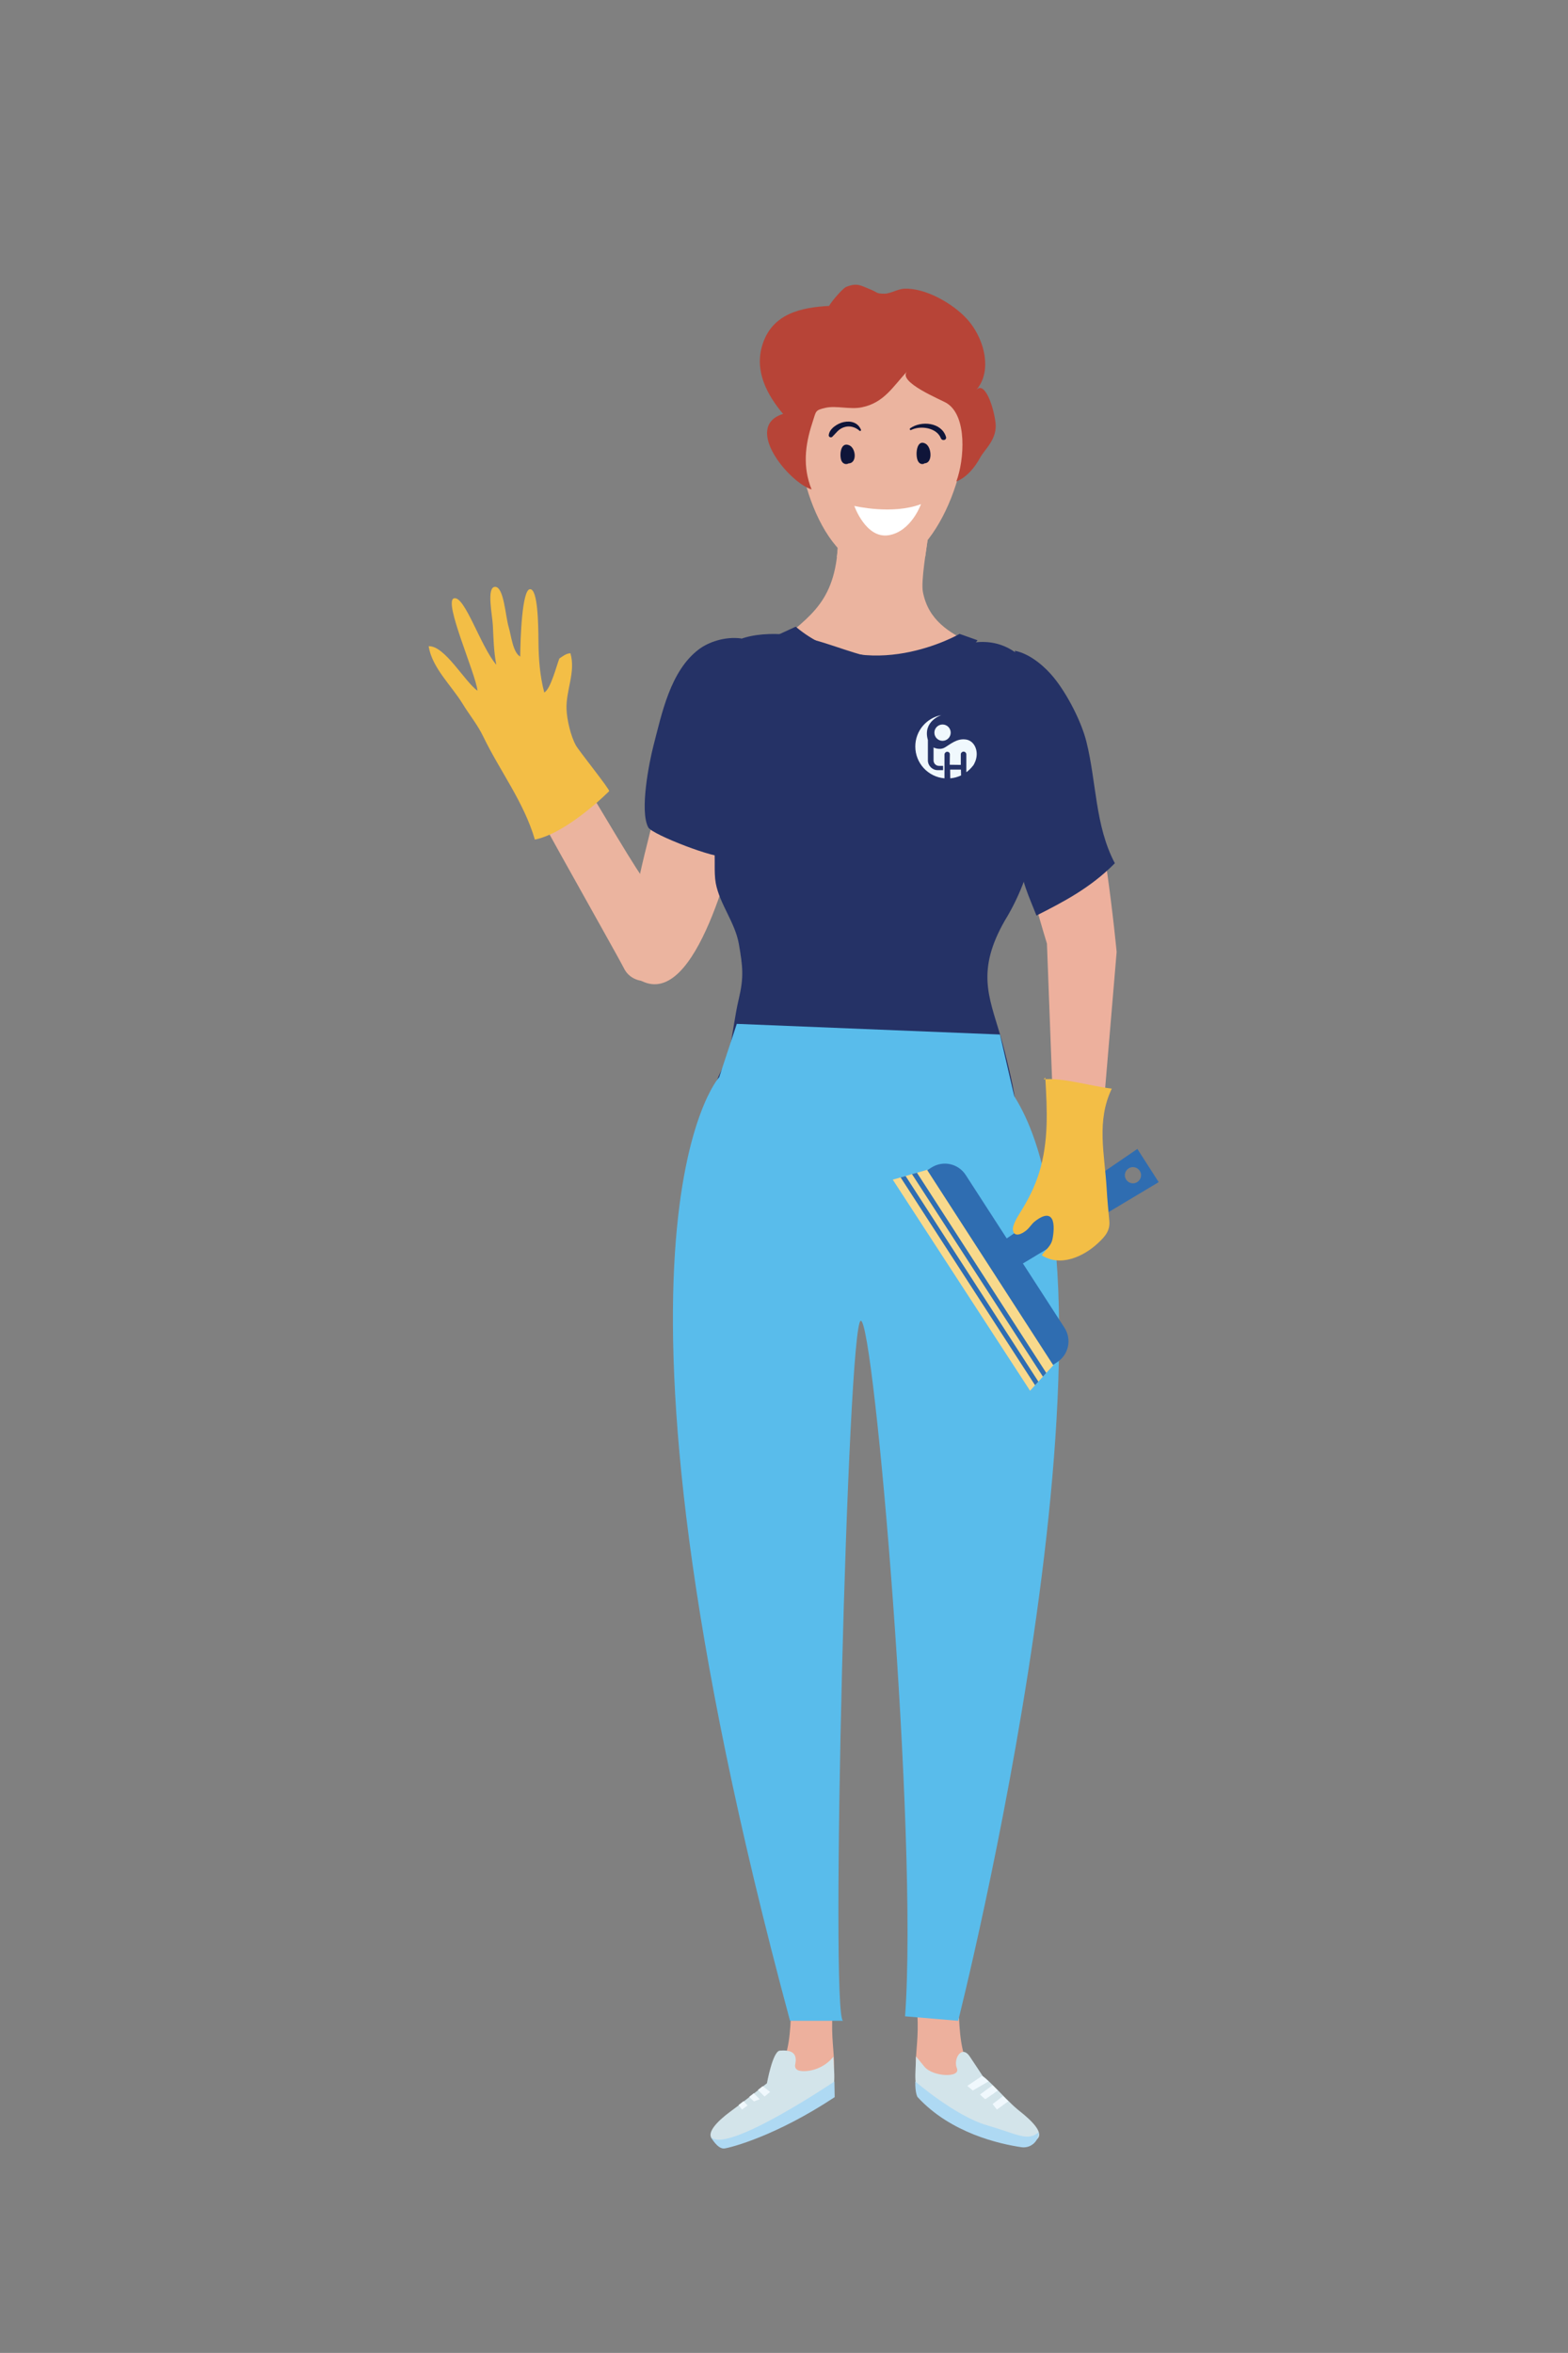 <?xml version="1.0" encoding="utf-8"?>
<!-- Generator: Adobe Illustrator 26.2.1, SVG Export Plug-In . SVG Version: 6.00 Build 0)  -->
<svg version="1.1" id="Calque_1" xmlns="http://www.w3.org/2000/svg" xmlns:xlink="http://www.w3.org/1999/xlink" x="0px" y="0px"
	 viewBox="0 0 1133.9 1700.8" style="enable-background:new 0 0 1133.9 1700.8;" xml:space="preserve">
<rect x="0" y="0" width="1133.9" height="1700.8" fill="#808080" stroke="none"/>
<style type="text/css">
	.st0{fill:#EBB49F;}
	.st1{fill:#EDB09D;}
	.st2{fill:#FFFFFF;}
	.st3{fill:#B74437;}
	.st4{fill:#253266;}
	.st5{fill:#D3E4EA;}
	.st6{fill:#59BCEB;}
	.st7{fill:#F3BE46;}
	.st8{fill:#2F6DB1;}
	.st9{fill:#F8D98C;}
	.st10{fill:#0F1539;}
	.st11{fill:#F0F8FD;}
	.st12{fill:#AED9F3;}
</style>
<g>
	<g>
		<path class="st0" d="M554.2,520.8c2.5-24-1-45.7-19.7-52.9c-51.2-19.6-56.9,99.5-62.4,125.3c-3.8,17.7-29.7,104.9-8.3,115.8
			c40.4,20.6,66.3-94.2,71.8-113.2C540.1,580.6,551.3,549,554.2,520.8z"/>
		<path class="st1" d="M728.3,483.9c24.8-14,37.2,16.4,52.3,53.8c16.7,41.2,26.9,150.4,26.9,150.4l-15.9,188.4l-27.3-3.5l-7.2-190.9
			C757.1,682.1,700.6,499.5,728.3,483.9z"/>
		<path class="st0" d="M673.6,328.3c9.4,9.4-9.2,84.1-6.2,99.6c7.9,41.1,60.3,35.1,73.3,67.8c5.4,13.6-1.9,34.8-5.6,46.9
			c-8.6,27.1-25.9,66.2-56.1,73.7c-16.1,4-40.2,3.8-57.9,6.2c-22.9,3.1-45.9,2.8-67-7.7c-41.9-20.8-52.1-65.3-36.8-107.4
			c10.9-29.8,28.7-27.8,49.7-46c22.1-19.1,41.2-30.4,39-83.7C604.2,336.4,650.7,305.4,673.6,328.3z"/>
		<path class="st0" d="M632.5,423.1c13.7,2.1,26.2-6.6,36.6-20.8c3.8-27.9,11.1-67.3,4.5-74c-22.9-22.9-69.3,8.1-67.6,49.5
			c0.4,9.5,0.1,17.7-0.8,24.8C612.8,413.8,622,421.5,632.5,423.1z"/>
		<path class="st0" d="M579.9,292.4c-10.5,32.4,10.8,113.4,51.5,118.6s71.3-68.3,65.9-110.5c-5.4-42.2-42.5-66.1-75-61
			C589.8,244.5,590.4,259.9,579.9,292.4z"/>
		<path class="st2" d="M617.8,365.7c0,0,27.5,6.6,48.2-1.3c0,0-6.9,19.8-23.4,22.5C626.1,389.5,617.8,365.7,617.8,365.7z"/>
		<path class="st3" d="M712.4,261.3c0.4,7.5-1.4,14.8-6.5,20.7c6.1-7,12.5,11.4,14,23.4s-7.8,19.3-11.1,25.4
			c-3.8,7-9.7,14.3-17.2,17.2c5.8-15.7,8-47.3-7-56.6c-4-2.5-35.9-15.3-28.6-22.9c-10.1,10.6-16.5,22.6-32.7,25.9
			c-8.6,1.8-18.6-1.4-26.4,0.4c-7.8,1.8-6.6,2.3-9.5,11c-5.3,16.2-7,31.8-0.5,48c-16.4-5.1-49.9-45.5-20.6-54.6
			c-11.4-13.5-20.8-30.7-15.1-49.5c6.9-23,28-27.5,48.6-28.6c-1.1,0.1,9.1-12.5,12.1-13.7c8.2-3.3,10.6-0.9,18.2,2.1
			c4.5,1.8,3.4,2.8,9.4,2.8c4.5,0,9.4-3.3,14.2-3.6c15.4-0.8,35.3,10.7,45.3,21.6C706.1,237.9,711.9,249.8,712.4,261.3z"/>
		<path class="st4" d="M726.6,665.5c23.9-38.9,28-82.3,25.7-128.7c-1.1-21.7,5.3-43.4-11.9-60.1c-18.2-17.6-38.3-14.1-57.9-6.1
			c-51.5,20.9-79.2-13.7-126-12.3c-53,1.6-52.8,44.9-48.8,88.5c1.9,21.5,5.8,42.7,8.6,64.1c1.2,8.8-0.2,19.2,1.3,27.5
			c2.9,15.3,13.9,28.2,16.7,43.9c2.9,16.7,3.7,24-0.1,40c-2.7,11.2-4.4,26.2-6.9,37.5c-3.2,14.4-19.2,29.3-1,31.8
			c36.5,5.2,73.8,7.7,110.6,10.3c27.2,1.9,39.9-1.7,67.2-6c11.6-1.8,30.2,8.7,29.5-3.4c-0.2-4.8-6.5-31.7-10.4-44.7
			C715,720.1,706.1,701.4,726.6,665.5z"/>
		<path class="st4" d="M575.4,453l-14.8,6.8c0,0,22.8,27.3,75.9,28.5c53.1,1.2,70.4-25.5,70.4-25.5l-13-4.6
			C693.9,458.3,627.2,496.6,575.4,453z"/>
		<path class="st1" d="M686.7,1416.6c3.8-0.1,7.3-0.1,9.8-0.1c2.3,0.2-3.3,34.9-3.2,37.1c0.6,14.3,1.2,30.8,8.9,43.4
			c6.6,10.9,20,19.1,30,26.7c0.6,0.4,24.4,20.3,16.1,21.5c-17.7,2.5-51.6-12.6-73.4-29.6c-21.8-17-7.7-29.6-12.2-66.8
			c-0.7-6.1-5.6-20.6-1.8-25.4C665.3,1417.9,677.2,1416.8,686.7,1416.6z"/>
		<path class="st5" d="M749.3,1546.8c-6.8,4.5-42.2-9-50.5-14.5c-8.4-5.5-22.5-12.9-30.9-17.1s-5.5-17.2-5.5-28.7l0.1,0.1l6,7.3
			c6.1,7.4,26.3,8.2,23.5,1.2c-2.1-5.1,0.8-11.9,4.7-11.9c1.4,0,3,1,4.5,3.2c4.8,7.1,8.2,12.4,9.2,13.9c0.2,0.3,0.3,0.4,0.3,0.4
			c1.4,1,2.8,2.3,4.3,3.7c0.9,0.9,1.9,1.8,2.8,2.7c1.3,1.3,2.6,2.6,3.9,3.9c1.3,1.3,2.5,2.6,3.8,3.9s2.5,2.6,3.8,3.8
			c2.9,2.9,5.7,5.5,8.3,7.5C745.7,1532.6,756.1,1542.3,749.3,1546.8z"/>
		<path class="st1" d="M578.6,1416.6c-3.8-0.1-7.3-0.1-9.7-0.1c-2.3,0.2,3.3,34.9,3.2,37.1c-0.6,14.3-1.2,30.8-8.9,43.4
			c-6.6,10.9-20,19.1-30,26.7c-0.6,0.4-24.4,20.3-16.1,21.5c17.7,2.5,51.6-12.6,73.4-29.6c21.8-17,7.7-29.6,12.2-66.8
			c0.7-6.1,5.6-20.6,1.8-25.4C600,1417.9,588.1,1416.8,578.6,1416.6z"/>
		<path class="st5" d="M597.4,1515.3c-8.4,4.2-22.5,11.6-30.9,17.1s-43.8,19-50.5,14.5c-6.8-4.5,3.6-14.2,11.8-20.3
			c2-1.5,4.1-3.1,6.3-4.7c1.2-0.9,2.4-1.9,3.6-2.8c1.3-1,2.7-2.1,4-3.1c1.1-0.9,2.2-1.7,3.3-2.6c1-0.8,2.1-1.6,3.1-2.4
			c1.2-0.9,2.3-1.8,3.4-2.7c1.1-0.8,2.1-1.6,3.1-2.4c0,0,4.2-23.2,9.3-23.6c1.5-0.1,3.2-0.2,4.9,0c4.1,0.5,7.8,2.5,6.3,9.7
			c-0.9,4.3,2.7,5.3,7.2,5.1c7.9-0.4,15.3-4.2,20.3-10.3l0.1-0.1v-0.1C602.9,1498.1,605.8,1511.1,597.4,1515.3z"/>
		<path class="st6" d="M520.1,778.6c0,0-102.5,112.1,51.2,682.1c0,0,48,0,38.4,0s3.2-506,12.8-506s41.6,371.5,32,502.8l38.4,3.2
			c0,0,132.4-522.9,40.6-668.2l-10.4-44.7l-190.3-7.7L520.1,778.6z"/>
		<path class="st0" d="M451.3,700.1c-7.6-14.9-85-150.3-89.7-164.9c-3.3-10.5-2.8-30.5,2-41.8c8.2-19.4,28.6,23,36.5,35.4
			c19.2,30.2,55.8,93.8,64.5,105.3c8.6,11.5,21.8,19.6,30.1,30.7C518.7,697.5,463.5,724.2,451.3,700.1z"/>
		<path class="st7" d="M440.5,571.9c0,0-29.8,30.1-53.7,35c-8.1-27.4-25.1-49.2-37.3-74.4c-4.1-8.6-10.3-16.1-15.1-24
			c-7.6-12.5-22.2-26.1-24.4-41.4c11.6-0.5,26,25.6,35.3,32.2c-1.2-12.2-24.9-64.8-17-66.8c7.8-2.1,19.3,35,30.6,48
			c-1.9-9.8-2-19.1-2.5-28.6c-0.4-7.5-4.7-27.5,1.6-27.7c6.4-0.1,7.5,21.1,9.8,28.9c1.8,5.8,3,18.6,8.4,21.5c0.1-13,1.3-48.2,7-48.7
			c5.8-0.5,6.1,25.5,6.2,38.2c0.1,11.9,1,24.5,4.2,36.5c4.7-2.7,8.8-19.3,10.9-24.6c2.4-1.6,4.9-3.7,8-3.8c4,13.6-3.4,26.9-2.8,40.6
			c0.3,7.5,3,19.2,6.7,25.9C418.4,542.5,441.4,571,440.5,571.9z"/>
		<g>
			<path class="st8" d="M668.1,847.5l5.4-3.5c8.4-5.4,19.5-3,24.9,5.4l71.4,110.4c5.4,8.4,3,19.5-5.4,24.9l-5.4,3.5L668.1,847.5z"/>
			<path class="st8" d="M822.5,830.5l-23.3,15.9l-5.4,3.7l-29.7,20.3l-4.2,2.9l-26.5,18.2l-5.4,3.7l0,0l-3,2l11.6,18l3.1-1.9l0,0
				l17.3-10.4l0,0l6.1-3.7l38.5-23l36.3-21.7L822.5,830.5z M822.5,854.4c-2.7,1.8-6.3,1-8.1-1.7s-1-6.3,1.7-8.1s6.3-1,8.1,1.7
				C826,849,825.2,852.6,822.5,854.4z"/>
			<polygon class="st9" points="744.9,1005.3 645.6,852.7 651.3,851.1 654.9,850.1 659.5,848.7 663.1,847.7 670.4,845.6 
				761.7,986.9 756.6,992.4 754.2,995.1 750.9,998.7 748.5,1001.3 			"/>
			<polygon class="st8" points="654.9,850.1 750.9,998.7 748.5,1001.3 651.3,851.1 			"/>
			<polygon class="st8" points="754.2,995.1 659.5,848.7 663.1,847.7 756.6,992.4 			"/>
		</g>
		<path class="st7" d="M755.9,778.9c1.4,23.9,2.5,46-4.4,68.6c-3.1,10.1-7.8,19.4-13.4,28.4c-1.8,2.9-6.1,9.5-5.6,13.2
			c0.8,5.7,6.7,2.9,10,0c2.1-1.8,3.5-4.3,5.7-6.1c3.9-3.1,9.8-6.6,12.5-1.9c2,3.5,1.2,10.7,0.4,14.6c-1.1,5.3-5.1,7.6-7.7,11.7
			c13.4,8.6,30.1,1,40.6-8.8c5.2-4.8,8.9-9.1,8.2-16.2c-0.7-7.7-1.5-15.3-1.9-23c-1.5-25.6-7.6-48.8,3.7-72.5
			c-15.5-1.8-35.7-8.1-49.3-6.7L755.9,778.9z"/>
		<path class="st4" d="M472.5,539.2c-3,11.7-10.1,47-3.7,58.9c2.8,5.2,50.3,23.5,55.1,20.7c7.9-23.5-3.2-53.5-4.6-77.2
			c-0.9-15,1.7-31.1,4-45.9c1.3-8.1,12.8-34.2,12.8-34.2c-12-1.6-24,2.7-30.9,8C484.7,485.1,478.6,515.8,472.5,539.2z"/>
		<path class="st4" d="M743.9,581.9c-1.3,12.9-6.1,27.5-6.1,39.9c0.1,13.8,6.8,27.3,11.7,40c19.1-9.7,38.9-19.8,56.7-37.8
			c-14.4-27.3-13.2-58.5-20.6-88c-3.7-14.7-14-34.6-23.7-46.4c-5.3-6.5-16-16.8-28-19.2C733.9,470.3,747.1,549.3,743.9,581.9z"/>
		<path class="st10" d="M614.4,322c-6.5-3.2-7.5,6.8-6,10.8c0.7,1.8,2.4,3.1,4.5,2.5c0.3-0.1,0.5-0.2,0.7-0.3
			C619.9,334.8,619,324.3,614.4,322z"/>
		<path class="st10" d="M669.3,320.7c-6.4-3.5-7.4,7.5-5.8,11.8c0.7,2,2.3,3.4,4.4,2.8c0.2-0.1,0.5-0.2,0.7-0.4
			C674.6,334.8,673.8,323.2,669.3,320.7z"/>
		<path class="st0" d="M643.4,357c-1.9-2.2-3.9-3.8-6.4-5.1c2.7-8.2,6-16.5,5.7-25.2c-0.1-2.3-3.7-2.4-3.6,0
			c0.3,8.8-3.4,17.4-6,25.6c-0.2,0.7,0.1,1.7,0.8,2.1c2.8,1.3,4.9,2.8,6.9,5.2C642.3,361.4,644.9,358.8,643.4,357z"/>
		<path class="st10" d="M684.1,315.8c-3.2-10.6-18-11.9-25.9-6.2c-0.7,0.5-0.1,1.6,0.7,1.2c6.8-3.4,18.5-1.7,21.5,6
			C681.3,319,684.8,318.2,684.1,315.8z"/>
		<path class="st10" d="M622.6,310.6c-2.2-5.2-7.3-6.6-12.5-5.5c-4.3,0.9-10.4,4.7-10.8,9.5c-0.1,1.4,1.7,2,2.6,1.1
			c2.8-2.7,4.3-5.4,8.2-6.8c4.1-1.5,8.4-0.3,11.5,2.5C622.2,311.8,622.9,311.2,622.6,310.6z"/>
		<path class="st11" d="M714.9,1504.5l-4.3,2.5l-7.1,4.1l-4-3.3l7.1-4.8l3.7-2.5c0.2,0.3,0.3,0.4,0.3,0.4
			C711.9,1501.8,713.4,1503.1,714.9,1504.5z"/>
		<path class="st11" d="M721.6,1511.1c-1.1,0.7-2.2,1.5-3.2,2.3c-2.9,2-5.5,3.8-5.7,3.9c-0.5,0.3-4-3.3-4-3.3l5.4-4l3.7-2.7
			C719,1508.5,720.3,1509.8,721.6,1511.1z"/>
		<path class="st11" d="M729.2,1518.9l-1.7,1.2l-6.6,4.8l-3.1-4l5.2-4l2.3-1.8C726.7,1516.4,727.9,1517.7,729.2,1518.9z"/>
		<path class="st11" d="M540.6,1521.9l-4,3l-1.9-2.5l-0.6-0.8c1.2-0.9,2.4-1.9,3.6-2.8l0.8,0.8L540.6,1521.9z"/>
		<path class="st11" d="M549.4,1517.4l-4.2,1.6l-2.5-2.4l-0.9-0.9c1.1-0.9,2.2-1.7,3.3-2.6l1,1L549.4,1517.4z"/>
		<path class="st11" d="M556.9,1512.1l-4,3.4l-3.8-3.8l-1-1c1.2-0.9,2.3-1.8,3.4-2.7l1,0.7L556.9,1512.1z"/>
		<path class="st12" d="M603.4,1504.6c0,0-78.4,52.9-89.4,40.1c0,0,4.9,9,9.9,8.3c4.9-0.7,37.4-9.1,79.7-37.1L603.4,1504.6z"/>
		<path class="st12" d="M661.9,1504.6c0,0,29,25,51.7,31.6s29.3,11.9,37.5,5.1c0,0,0,0.2,0,0.5c-0.2,6.4-6,11.2-12.4,10.3
			c-15.6-2.3-51.2-10.1-75.2-36.3C663.5,1515.9,661.7,1513,661.9,1504.6z"/>
	</g>
	<g>
		<path class="st11" d="M694.9,556.3l0.1,4.2c-2.4,1.1-5,1.9-7.8,2.1l-0.1-6.3H694.9z"/>
		<g>
			<path class="st11" d="M705.8,548.8c-0.3,1.2-0.8,2.3-1.4,3.5c-0.2,0.3-0.3,0.5-0.4,0.7l0,0c-0.1,0.2-0.2,0.3-0.4,0.5
				c-1.4,1.8-3,3.4-4.8,4.7v-12.9c0-1.1-0.9-2-2-2c-0.5,0-1,0.2-1.4,0.6c-0.4,0.4-0.6,0.8-0.6,1.4v7.6l-8-0.1l0.1-7.5
				c0-1.1-0.8-1.9-1.9-1.9c-0.5,0-1,0.2-1.4,0.6c-0.3,0.3-0.6,0.8-0.6,1.4v17.2c-11.8-1-21.1-10.9-21.1-23
				c0-11.3,8.1-20.7,18.9-22.7c-0.4,0.1-13.7,4.5-9.8,18v14.7c0,3.9,3.2,7.1,7.1,7.1h3.9v-3.1h-3c-2.2,0-3.9-1.8-3.9-3.9v-9.4
				c0,0,4.2,2.2,8,0.1c3.8-2.1,8.9-7,15.7-5.8C704.5,535.6,707.6,542.3,705.8,548.8z"/>
			<circle class="st11" cx="681.6" cy="529.6" r="5.9"/>
		</g>
	</g>
</g>
</svg>
